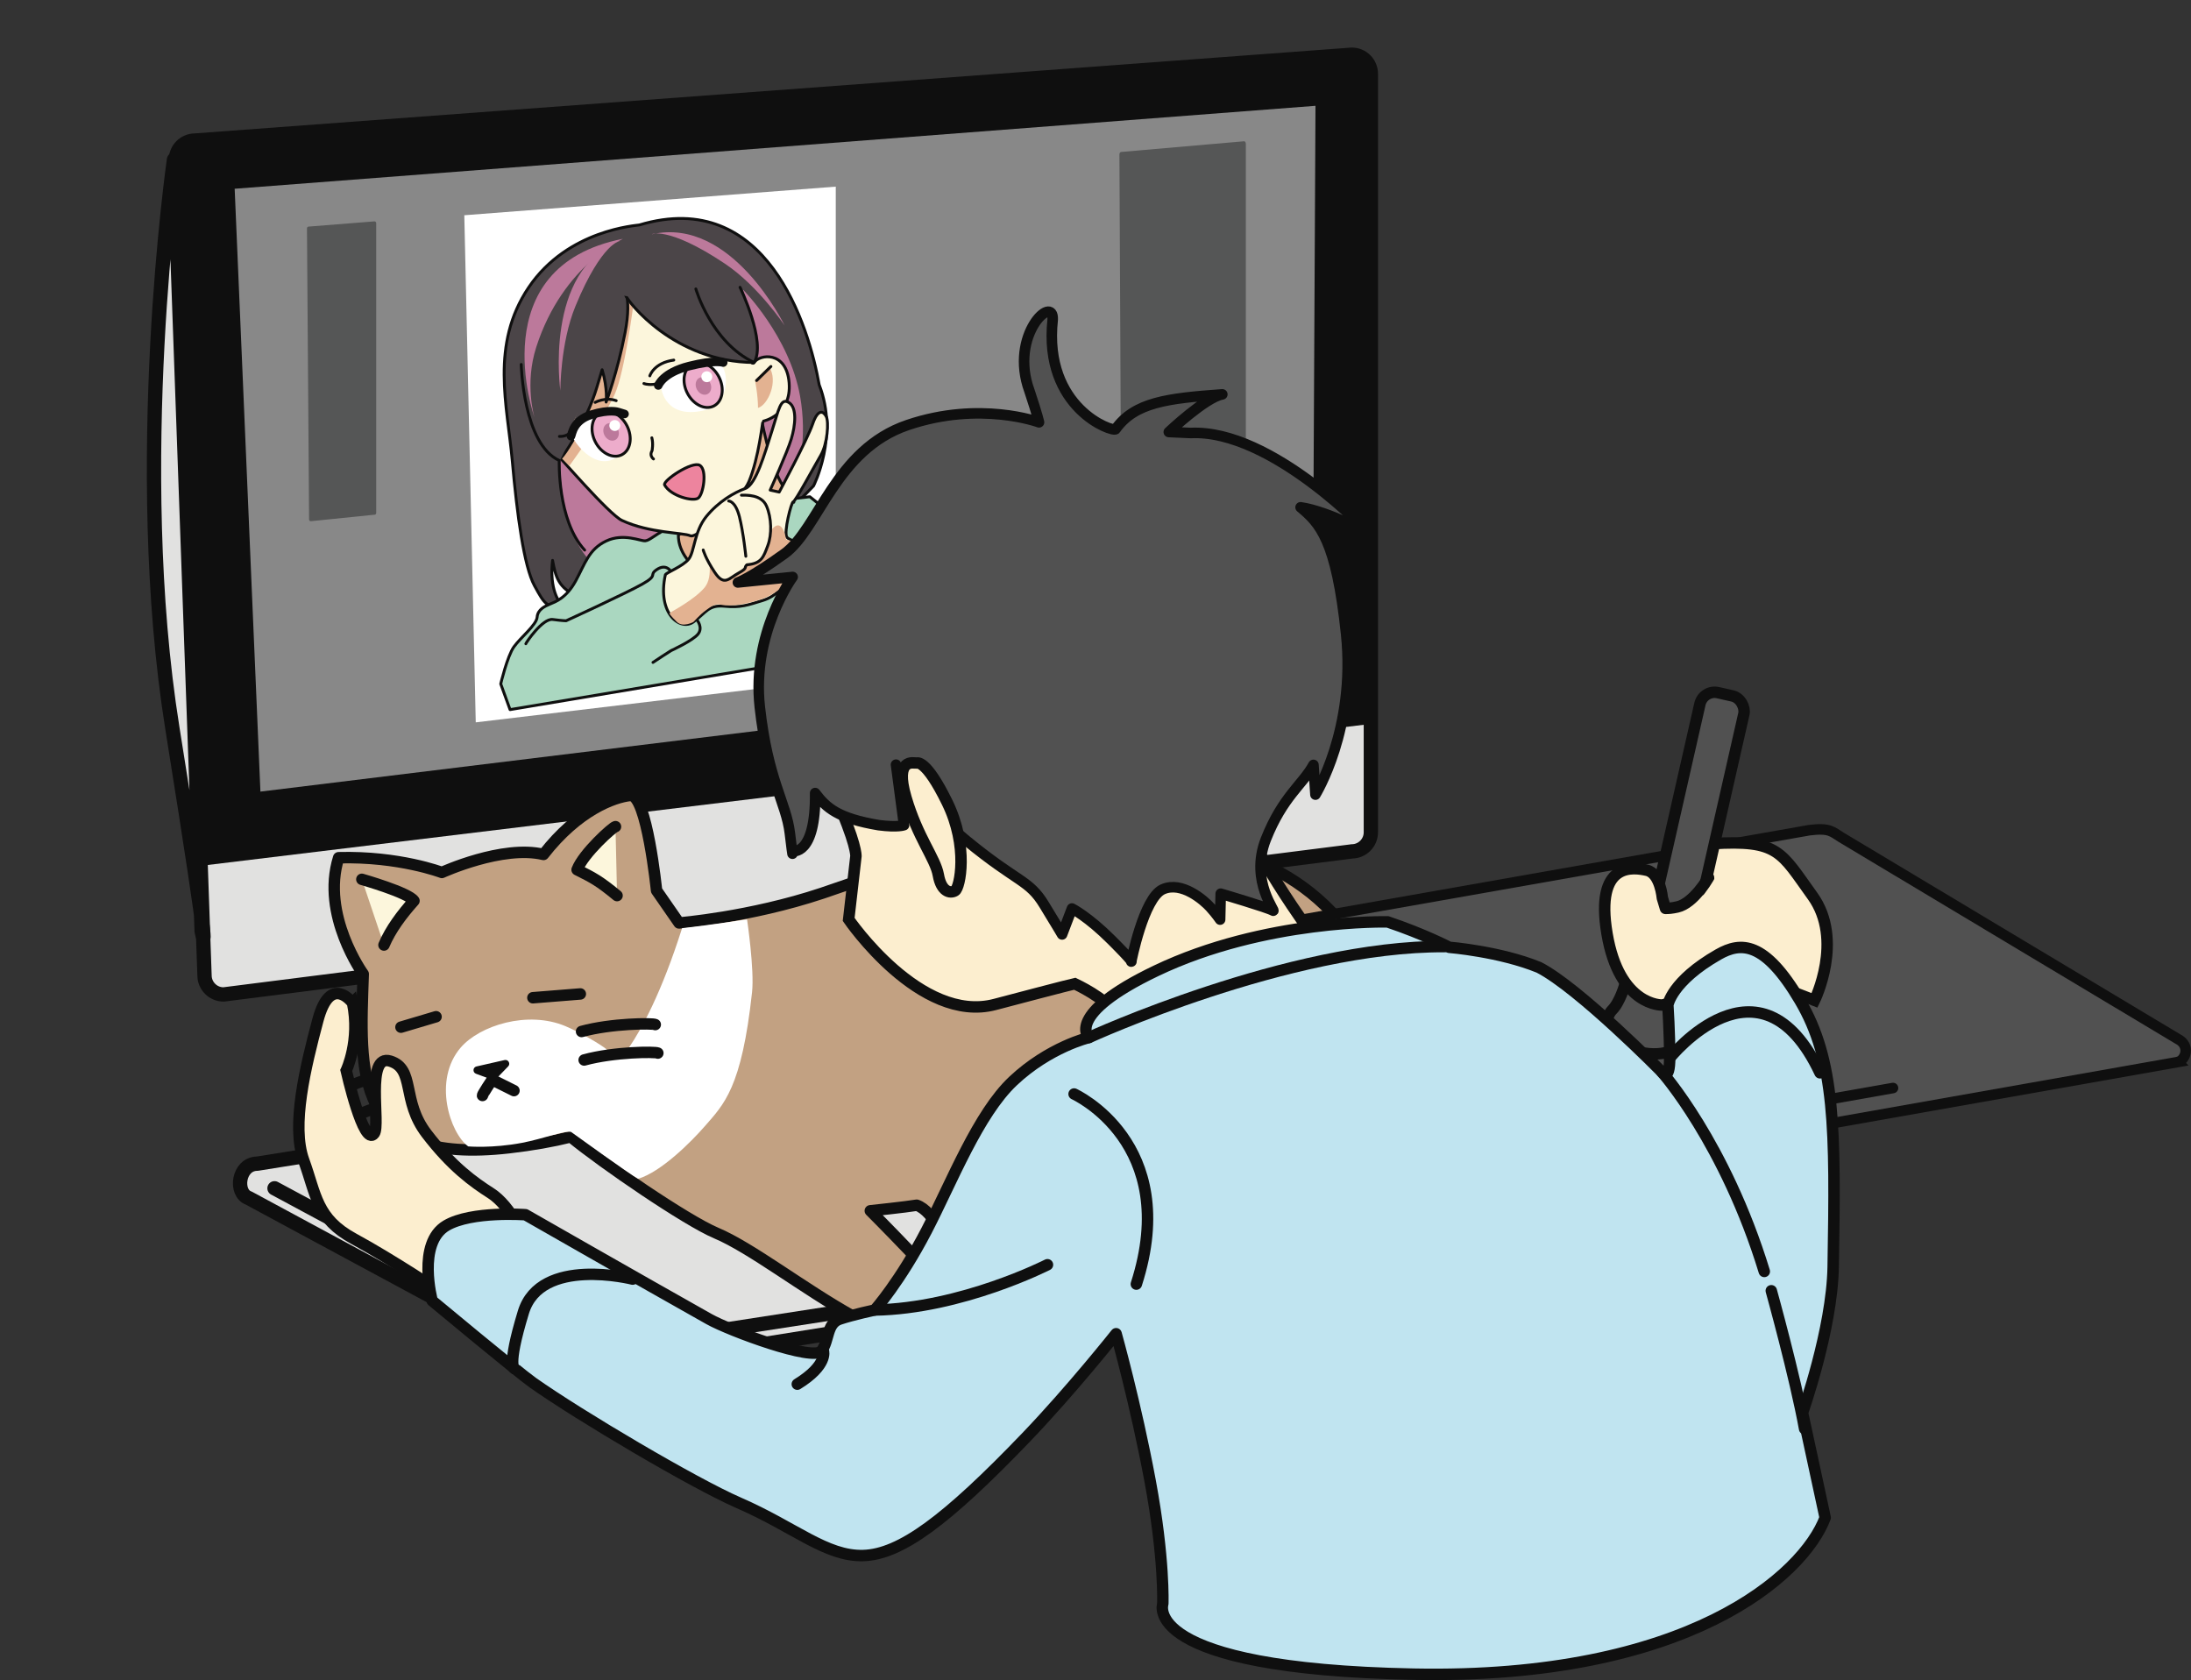 <?xml version="1.0" encoding="UTF-8"?><svg id="_レイヤー_2" xmlns="http://www.w3.org/2000/svg" xmlns:xlink="http://www.w3.org/1999/xlink" viewBox="0 0 827.04 634.22"><rect x="0" y="0" width="827.04" height="634.22" fill="#333333" stroke="none"/><defs><style>.cls-1,.cls-2,.cls-3,.cls-4,.cls-5,.cls-6,.cls-7,.cls-8,.cls-9,.cls-10,.cls-11,.cls-12,.cls-13,.cls-14,.cls-15,.cls-16,.cls-17,.cls-18,.cls-19,.cls-20{stroke:#0f0f0f;}.cls-1,.cls-2,.cls-4,.cls-5,.cls-6,.cls-8,.cls-9,.cls-10,.cls-12,.cls-13,.cls-14,.cls-16,.cls-17,.cls-18,.cls-19,.cls-20{stroke-linecap:round;stroke-linejoin:round;}.cls-1,.cls-21,.cls-4,.cls-13{fill:none;}.cls-1,.cls-14,.cls-15,.cls-16,.cls-17,.cls-18,.cls-19,.cls-20{stroke-width:1.08px;}.cls-2,.cls-3{stroke-width:3.98px;}.cls-2,.cls-3,.cls-11{fill:#515151;}.cls-22{clip-path:url(#clippath);}.cls-21,.cls-23,.cls-24,.cls-25,.cls-26,.cls-27,.cls-28,.cls-29,.cls-30{stroke-width:0px;}.cls-3,.cls-7,.cls-11,.cls-15{stroke-miterlimit:10;}.cls-4{stroke-width:3.24px;}.cls-5{stroke-width:4.93px;}.cls-5,.cls-6{fill:#e1e1e0;}.cls-6{stroke-width:5.4px;}.cls-7,.cls-8,.cls-9,.cls-10,.cls-11,.cls-12,.cls-13{stroke-width:4.32px;}.cls-7,.cls-8,.cls-30{fill:#fceecf;}.cls-9,.cls-19{fill:#fcf6dc;}.cls-10{fill:#c2a182;}.cls-12{fill:#c0e4f0;}.cls-14,.cls-23{fill:#4b4548;}.cls-15,.cls-18{fill:#edaccb;}.cls-16{fill:#ed849e;}.cls-17,.cls-29{fill:#e3b291;}.cls-20{fill:#aad7c0;}.cls-24{fill:#555656;}.cls-25{fill:#888;}.cls-26{fill:#0f0f0f;}.cls-27{fill:#bc799b;}.cls-28{fill:#fff;}</style><clipPath id="clippath"><path class="cls-21" d="m510.26,321.4l-425.86,53.99c-3.98,0-7.2-3.23-7.2-7.2l-10.8-307.93c0-3.98,3.23-7.2,7.2-7.2L510.26,20.65c3.98,0,7.2,3.23,7.2,7.2v286.33c0,3.98-3.23,7.2-7.2,7.2Z"/></clipPath></defs><g id="_レイヤー_1-2"><path class="cls-6" d="m544.49,466.41l-320.86,51.31c-6.57.9-7.86.56-10.3-1.03l-119.43-64.43c-5.33-1.85-4.09-12.94,3.2-12.99l308.34-49.27c7.76-.85,8.61.52,12.1,2.38l126.97,66.41c4.87,2.13,3.02,6.99-.03,7.61Z"/><polyline class="cls-6" points="103.62 448.56 218.63 510.43 350.62 490.05"/><path class="cls-6" d="m346.29,377.74l-10.36.88s-5.84,1.21-7.41-4.65-1-33.93-1-33.93l-67.58,8.59s.64,22.66.38,28.33c-.33,7.32-3.99,7.65-3.99,7.65l-21.96,2.33s9.96,6.73,16.5,10.36c6.64,3.69,13.86,8.46,13.86,8.46,9.19-.88,95.35-9.97,98.08-10.04s7.66-.07,6.37-3.24c-1.9-4.67-22.9-14.73-22.9-14.73Z"/><path class="cls-6" d="m510.26,321.4l-425.86,53.99c-3.98,0-7.2-3.23-7.2-7.2l-10.8-307.93c0-3.98,3.23-7.2,7.2-7.2L510.26,20.65c3.98,0,7.2,3.23,7.2,7.2v286.33c0,3.98-3.23,7.2-7.2,7.2Z"/><path class="cls-5" d="m254.64,407.1l-17.64-14.88c-2.61-2.44-2.99-3.44-2.06-4.65.55-.72,1.89-1.97,5.31.75l20.36,15.58c1.7,1.51,2.46,3.91,1.11,5.09-2.26,1.98-4.79-.16-7.07-1.89Z"/><path class="cls-6" d="m366.56,398.16l-105.1,10.8c-1.76,0-3.18-1.78-3.18-3.99h0c0-2.2,1.43-3.99,3.18-3.99l105.1-10.8c1.76,0,3.18,1.78,3.18,3.99h0c0,2.2-1.43,3.99-3.18,3.99Z"/><g class="cls-22"><polygon class="cls-26" points="581.14 265.54 23.21 333.21 0 0 570.34 0 581.14 265.54"/></g><polygon class="cls-25" points="495.48 250.22 98.3 298.82 88.58 71.25 496.56 39.94 495.48 250.22"/><path class="cls-6" d="m65.68,60.26s-16.57,114.98-.61,214.63c15.96,99.65,11.05,76.66,11.05,76.66l-10.43-291.29Z"/><polygon class="cls-28" points="315.48 256.49 179.58 272.68 175.26 81.25 315.48 70.45 315.48 256.49"/><path class="cls-24" d="m141.51,194.28l-24.03,2.45c-.41.1-.81-.2-.81-.62l-.8-109.92c0-.33.24-.61.57-.65l24.83-1.97c.39-.05.73.25.73.64v109.45c0,.3-.2.55-.49.63Z"/><path class="cls-24" d="m469.79,220.51l-45.63,4.76c-.41.16-.81-.31-.81-.94l-.8-165.98c0-.5.24-.92.57-.98l46.42-4.04c.39-.07.73.38.73.97v165.26c0,.45-.2.84-.49.95Z"/><path class="cls-14" d="m241.35,84.91c-.81.24-27,1.64-41.78,23.57-14.6,21.65-8.05,44.65-6.21,65.37s4.44,39.95,8.39,47.24c3.96,7.28,4.53,8.15,11.63,8.46-3.85-2.77-5.81-9.56-4.8-18.01,1.15,6.21,2.21,10.32,9.19,13.47s12.09.63,12.09.63l30.14-14.63,34.33-14.48,12.75-13.1s9.69-18.85,2.14-38.17c-3.87-21.89-19.72-74.74-67.87-60.35Z"/><path class="cls-27" d="m211.43,173.27c0-.65,19.54,18.16,19.54,18.16,0,0,5.84,5.23,12.9,6.93,7.06,1.7,8.4,4.16,8.4,4.16l-9.01,4.43-13.34-.44s-6.15,5.74-6.81,5.41-11.61-10.08-11.68-38.64Z"/><path class="cls-27" d="m284.25,135.24s3.22-4.12-1.41-18.18c-1.08-3.18-2.48-7.84-2.48-7.84,0,0,17.68,17.74,21.66,40.4,2.69,15.32.02,29.39-4.34,35.45-4.36,6.06-12.27-22.37-12.59-29.5s-.84-20.32-.84-20.32Z"/><path class="cls-20" d="m250.93,200.06c-3.83,1.92-5.62,3.88-7.33,4.09s-8.21-3.05-14.79.08c-6.58,3.13-7.95,8.52-11.5,15.05-3.55,6.53-7.73,7.91-9.66,8.73-1.93.82-4.68,2.03-4.9,4.95s-6.3,7.74-8.78,11.23-4.96,13.96-4.96,13.96l3.52,9.72,117.14-19.61,9.22-50.17-13.19-10.57-26.05,2.91-24.44,4.16-4.26,5.46Z"/><path class="cls-17" d="m256.09,201.97s-.63,6.3,6.16,12.16c6.79,5.86,10.37,7.13,10.37,7.13l-1.96-22.32-6.79-2.12-7.77,5.15Z"/><path class="cls-17" d="m287.01,156.02s3.41,19.85,8.65,27.58c5.23,7.73,3.81,5.8,3.81,5.8,0,0-19.89,10.78-23.97,2.91-4.08-7.87-3.18-14.8-3.18-14.8l5.09-12.5,8.29-8.61,1.32-.37Z"/><path class="cls-19" d="m209.95,171.27c.56.28,19.85,22.87,24.84,25.19,10.45,4.85,23.01,4.54,25.79,5.78s19.36-13.83,22.12-20.45c3.8-9.09,5.08-22.71,5.31-22.78,0,0,10.84-2.17,9.86-14.5-.99-12.33-11.31-10.71-13.22-7.67s-9.4-19.37-9.4-19.37c0,0-31.85-10.82-32.78-11.23s-23.38,8.13-23.38,8.13l-9.45,27.3-1.03,18.72,1.34,10.89Z"/><path class="cls-29" d="m239.22,113.9s-3.26,26.12-7.18,34.94c-4.06,9.13-17.12,27-17.12,27l-7.2-7.03,3.32-22.78,14.31-27.14,13.87-4.99Z"/><path class="cls-19" d="m246.05,165.26c.62,2.2.08,4.9.08,4.9,0,0-1.19,1.72.55,3.09"/><path class="cls-16" d="m250.87,183.08c-.88-1.57,10.45-9.18,13.3-7.42,2.85,1.76,1.34,10.89-.59,12.35-1.93,1.46-10.35-.72-12.71-4.93Z"/><path class="cls-20" d="m198.49,243.01c.09-.43,6.32-9.67,10.13-9.17s5.06.49,5.06.49c0,0,22.37-10.25,28.74-13.82,6.37-3.56,2.23-3.33,5.57-5.55s5.06.49,5.06.49"/><path class="cls-20" d="m263.14,234.1s2.29,2.78.37,5.24-10.21,6.26-10.21,6.26c0,0-5.93,3.79-6.82,4.45"/><path class="cls-14" d="m234.81,107.78s4.02,2.89,1.12,17.89c-2.9,15-7.14,26.11-7.14,26.11,0,0,.7-4.82-1.5-12.21-2.03,6.33-2.75,10.93-7.98,21.03-5.23,10.1-7.56,12.19-7.56,12.19"/><path class="cls-14" d="m236.16,111.49c.73,2.22,18.21,25.18,48.5,25.35,4.69-7.73-5.32-28.39-5.32-28.39"/><path class="cls-23" d="m218.55,103.22c.6-.23,15.14-12.05,26.99-4.88,11.86,7.17,11.74,13.92,11.74,13.92l-13.07.82-9.13-1.54-3.24,6.83-7.9,22.45-4.39,11.51-7,15.75-.91,2.78s-3.67,8.45-4.77.74c-1.1-7.7.88-51.53.88-51.53l10.79-16.85Z"/><path class="cls-19" d="m251.17,216.98c.17-.78,6.63-3.16,8.82-5.96s2.04-10.39,6.61-16.03c4.57-5.63,10.58-9.1,14.69-10.58s7.35-13.19,10.03-21.52c2.68-8.33,3.29-12.89,6.46-10.94,3.17,1.95,2.43,8.67.91,13.74s-7.97,19.31-7.97,19.31l3.41.75s10.63-19.83,12.64-25.74c2.01-5.9,4.09-4.79,5.12-2.77,1.03,2.02.48,10.28-2.1,14.69-2.58,4.41-9.57,17.36-10.34,17.46s-3.65,11.57-2.45,13.37,12.84,4.47,18.67,4.34,5.2,2.68,5.51,3.61c.31.94,1.15,3.6-7.02,5.85-8.17,2.25-18.26,4.27-18.26,4.27,0,0-2.6,4.22-8.06,5.87-5.45,1.65-8.24,2.77-14.36,2.15-6.12-.61-6.92,2.41-11.75,5.93-4.83,3.52-13.82-2.98-10.57-17.82Z"/><path class="cls-29" d="m253.66,230.84s8.85-4.8,12.34-9.1c3.49-4.3,1.11-12.36,1.21-12.84s5.53-1.61,9.76-3.67l4.23-2.07s6.44.76,10.39-3.6c3.95-4.35,5.15,4.16,5.15,4.16l8.8,2.09s-1.01,2.24-2.44,6.88c-.68,2.2-1.02,6.12-1.02,6.12l-6.16,2.03s-2.75,3.2-8,5.12c-8.21,3.01-14.25,2.76-16.18,2.22s-4.17,1.41-5.73,2.53-4.27,4.08-4.27,4.08c0,0-3.93,2.19-6.22,0-2.28-2.2-2.87-3.21-2.87-3.21l.99-.74Z"/><path class="cls-29" d="m290.26,138.35l-5.3,5.13s1.15,5.42,1.17,10.5c3.74-1.06,7.83-10.16,4.13-15.63Z"/><path class="cls-19" d="m279.86,186.93c1.75-.02,7.56-.34,9.48,4.1,1.91,4.45,2.09,10.67.47,14.96-1.62,4.29-2.3,6.72-7.89,7.21-1.23,1.13.53,1.11-3.13,3.11s-5.41,5.15-9-.26-4.35-8.44-4.35-8.44"/><path class="cls-19" d="m275.06,189.13s2.52-.11,4.05,5.94c1.52,6.05,2.42,14.92,2.42,14.92"/><path class="cls-23" d="m208.62,160.38c.72-1.36,9.1-.93,5.92,6.6s-4.61,9.54-6.24,9.89-1.73-12.62.32-16.49Z"/><path class="cls-28" d="m218.41,160.76s-2.82,3.09-1.77,5.13c1.05,2.04,8.3,11.77,16.14,6.81,7.84-4.96,3.15-13.41,2.01-14.29-1.14-.89-8.15-2.57-8.15-2.57l-6.75,2.12-1.48,2.81Z"/><path class="cls-28" d="m254.65,140.67s-5.13,3.83-4.99,5.87c.14,2.04,2.94,12.77,18.75,7.63,6.38-2.95,7.02-13.54,3.41-16.86-3.61-3.33-17.17,3.37-17.17,3.37Z"/><ellipse class="cls-15" cx="230.69" cy="163.73" rx="6.7" ry="8.88" transform="translate(-49.29 123.28) rotate(-27.14)"/><ellipse class="cls-15" cx="265.42" cy="145.32" rx="6.7" ry="8.88" transform="translate(-37.07 137.1) rotate(-27.14)"/><ellipse class="cls-27" cx="230.67" cy="163.02" rx="2.8" ry="3.43" transform="translate(-48.56 120.41) rotate(-26.57)"/><ellipse class="cls-27" cx="265.53" cy="145.68" rx="2.8" ry="3.43" transform="translate(-37.12 134.17) rotate(-26.57)"/><path class="cls-4" d="m215.54,164.64c.41-.82.8-5.98,7.7-8.11,6.9-2.13,10.11-.99,10.11-.99l2.39.73"/><path class="cls-4" d="m248.48,145.5s1.71-4.81,11.63-7.31c9.92-2.5,12.88-1.33,12.88-1.33"/><path class="cls-1" d="m217.15,161.27c-.25.03-1.86,3.65-5.98,3.47"/><path class="cls-1" d="m251.47,142.37s-1.48,2.45-4.96,2.74c-2.28.19-3.46-.34-3.46-.34"/><circle class="cls-28" cx="232.07" cy="160.62" r="2.06"/><circle class="cls-28" cx="266.8" cy="142.21" r="2.06"/><path class="cls-19" d="m245.29,141.88s1.48-4.91,9.05-5.95"/><path class="cls-1" d="m224.66,151.89s3.81-2.12,7.94-.65"/><path class="cls-1" d="m220.7,207.66c-10.4-11.27-9.6-33.83-9.6-33.83-13.63-6.18-14.36-36.26-14.36-36.26"/><path class="cls-14" d="m284.66,136.83c-16.17-7.6-22-27.77-22-27.77"/><line class="cls-18" x1="285.6" y1="143.64" x2="291" y2="138.34"/><path class="cls-27" d="m235.12,90.14c.86-.17-22.51,9.29-32.68,40.83-4.53,14.04-.71,26.54-.71,26.54,0,0-20.2-56.81,33.39-67.36Z"/><path class="cls-27" d="m233.88,90.97c.69-.27-6.64.22-16.65,24.57-5.79,14.08-5.71,31.93-5.71,31.93,0,0-6.42-45.37,22.37-56.49Z"/><path class="cls-27" d="m246.12,88.42c-.72.16,5.63-3.52,27.52,11.12,12.66,8.47,22.53,23.33,22.53,23.33,0,0-19.95-41.25-50.05-34.45Z"/><path class="cls-10" d="m505.15,347c-26.63-30.14-62.38-29.44-93.22-32.94-30.84-3.5-74.29,14.02-101.63,23.13-27.33,9.11-53.97,11.21-53.97,11.21l-8.5-12.26s-3.71-36.49-9.9-35.87c-6.19.62-19.79,5.57-32.78,22.27-15.46-3.71-38.35,6.8-38.35,6.8,0,0-16.08-6.18-38.97-5.57-6.8,21.65,9.28,43.91,9.28,43.91-1.24,37.11-4.33,72.36,55.05,65.56,8.88-1.02,16.59-2.41,23.3-4.09,12.3,10.1,43.71,31.59,54.88,36.3,13.32,5.61,32.94,21.03,51.87,31.54,18.92,10.51,35.75,13.32,40.65,11.92,4.91-1.4,1.4-10.51-2.8-17.52-4.21-7.01-31.54-34.34-31.54-34.34,0,0,13.32-1.4,17.52-2.1,12.62,4.21,23.83,50.46,30.14,56.77,6.31,6.31,15.42-.7,18.22-8.41,2.8-7.71-8.41-30.84-4.21-32.24,4.21-1.4,61.68-14.72,61.68-14.72,0,0,56.77-20.33,65.88-28.74,9.11-8.41,14.02-50.46-12.62-80.6Z"/><path class="cls-28" d="m176.72,432.74c-6.88-5.05-13.4-24.95-2.85-37.26,7.2-8.41,25.33-14.1,39.55-8.13,5.42,2.27,13.73,7.11,15.81,8.97,2.49,2.24,6.39,1.75,8.28-1.02,4.7-6.91,12.2-20.5,19.95-44.92,11.09-1.25,24.53-3.35,24.53-3.35,0,0,2.82,18.97,1.89,27.51-3.93,36.23-10.62,42.3-17.9,50.66-4.84,5.56-16.24,17.1-25.1,19.78-2.75-1.38-25.28-17.67-25.28-17.67-1.93-.75-10.79,2.61-18.49,4.08-11.27,2.15-20.39,1.36-20.39,1.36Z"/><line class="cls-12" x1="151.35" y1="387.74" x2="164.6" y2="383.8"/><line class="cls-12" x1="201.15" y1="376.63" x2="219.06" y2="375.2"/><path class="cls-26" d="m187.3,407.23l4.52-4.68c.99-1.03.04-2.71-1.35-2.4l-10.62,2.42c-1.39.32-1.52,2.25-.18,2.75l6.1,2.27c.54.2,1.14.06,1.53-.35Z"/><path class="cls-13" d="m182.13,413.53c0-.5,3.63-5.95,3.63-5.95l8.25,4.11"/><path class="cls-9" d="m136.59,331.93s17.64,5.02,19.68,8.11c-4.61,5.14-8.87,10.85-11.33,16.69"/><path class="cls-9" d="m232.33,312.05c-.89,0-12.12,10.05-14.49,16.26,5.91,2.96,8.28,4.14,15.08,9.76"/><path class="cls-28" d="m331.07,499.19s9.91-19.46,20.8-14.98c8.71,9.46,14.57,15.58,12.83,19.4-1.74,3.82-5.89,4.08-15.95,1.7s-17.68-6.13-17.68-6.13Z"/><path class="cls-28" d="m366.85,491.51s15.52-12.27,21.65-6.86,5.77,11.55,5.77,11.55c0,0,1.44,5.77-3.97,10.82-5.41,5.05-7.94,10.82-12.27,6.86-4.33-3.97-11.19-22.37-11.19-22.37Z"/><path class="cls-12" d="m122.55,414.51c.61-.91,14.62-7.61,26.19-9.74"/><path class="cls-12" d="m247.34,386.76c-.95-.56-16.47-.5-27.82,2.61"/><path class="cls-12" d="m248.32,397.52c-.95-.56-16.47-.5-27.82,2.61"/><path class="cls-12" d="m125.79,425.31c.61-.91,14.62-7.61,26.19-9.74"/><path class="cls-3" d="m822.02,400.91l-234.47,41.51c-6.57,1.03-7.86.64-10.3-1.18l-119.43-73.81c-6.4-4-7.32-13.51,3.2-14.88l221.95-39.17c7.76-.97,8.61.59,12.1,2.73l126.97,76.08c4.87,2.44,3.02,8.01-.03,8.71Z"/><polyline class="cls-2" points="467.54 363.18 582.55 434.05 714.55 410.71"/><path class="cls-7" d="m305.08,248.03s1.17,32.88,9.79,51.67c8.61,18.79,8.22,23.49,8.22,23.49l-2.74,23.88s27.01,39.54,55.2,32.1c28.19-7.44,30.14-7.83,30.14-7.83,0,0,12.53,5.87,14.09,10.57,1.57,4.7,1.17,7.83,1.17,7.83,0,0,33.67-26.23,50.89-28.97,17.22-2.74,24.66-6.26,24.66-6.26,0,0-27.79-37.58-30.53-55.2-2.74-17.62-25.05-61.07-25.05-61.07l-56.37-22.71-54.41,3.13-23.88,17.22-1.17,12.14Z"/><path class="cls-2" d="m421.13,162c-.9,1.26-27.38-7.75-23.77-41.33.52-9.82-16.53,5.68-8.78,26.87,3.1,9.3,3.62,11.88,3.62,11.88,0,0-22.22-8.27-49.6,1.03-27.38,9.3-33.58,39.27-46.5,48.57-12.92,9.3-17.57,10.85-17.57,10.85l20.67-2.07s-15.5,21.18-12.4,49.08c3.1,27.9,9.95,35.99,11.35,47.64,1.4,11.65.93,6.76.93,6.76,0,0,8.86,2.1,8.62-21.91,4.19,5.59,8.62,9.55,24,12.12,7.22.93,9.55,0,9.55,0l-3.03-22.84s6.99,12.58,26.57,28.66c19.58,16.08,23.54,14.68,29.36,24.24,5.83,9.55,6.76,11.19,6.76,11.19l3.73-9.79s6.06,3.03,14.91,11.88c8.86,8.86,7.46,8.16,7.46,8.16,0,0,4.66-24,11.88-27.27s15.61,4.19,17.94,6.76c2.33,2.56,3.73,4.66,3.73,4.66l.23-9.79s17.8,5.25,19.67,6.37-8.98-10.85-2.62-26.93c6.36-16.08,13.84-20.57,17.95-28.05.37,5.61.75,11.22.75,11.22,0,0,15.33-24.68,11.59-60.59-3.74-35.9-10.1-41.89-17.2-47.87,10.47,1.5,26.18,10.1,26.18,10.1,0,0-37.02-39.64-67.69-38.15l-8.23-.37s13.84-13.09,20.2-14.21c-20.94,1.5-33.05,3.03-40.27,13.11Z"/><path class="cls-11" d="m613.38,371.6s-1.86,6.69-4.83,9.66-4.09,11.52,7.81,15.24c11.89,3.72,17.47-1.49,17.47-1.49l.74-20.07-21.19-3.35Z"/><path class="cls-7" d="m346.05,288.07c-1.11,0-8.52-2.22-4.08,12.97,4.45,15.2,11.12,22.98,12.23,29.28,1.11,6.3,4.45,7.04,6.3,5.93s5.19-16.68-2.97-33.36c-8.15-16.68-11.49-14.83-11.49-14.83Z"/><path class="cls-7" d="m133.06,378.58s-8.32-11.29-13.07,6.53c-4.75,17.82-10.1,39.8-5.35,52.87,4.75,13.07,4.75,21.98,19.01,29.7,14.26,7.72,33.86,20.79,33.86,20.79,0,0,22.57,4.16,28.52-7.72,5.94-11.88-4.16-26.14-10.69-30.3-6.53-4.16-14.85-10.1-24.36-22.57s-4.16-24.36-13.66-27.33-3.63,24.01-6.06,27.33c-4.01,5.46-10.57-23.77-10.57-23.77,0,0,5.35-11.29,2.38-25.54Z"/><path class="cls-7" d="m646.27,318.47c-5.53.34-8.12-2.71-9.67,6.57-1.55,9.28-4.25,13.15-4.25,13.15l-4.25,3.87,1.55,26.29,5.03,10.05s18.56-13.15,29.38-8.89c10.83,4.25,20.88,8.12,20.88,8.12,0,0,11.21-22.81-.77-39.44-11.99-16.63-12.76-21.27-37.89-19.72Z"/><rect class="cls-11" x="631.82" y="260.88" width="17.01" height="98.36" rx="5.7" ry="5.7" transform="translate(84.54 -134.07) rotate(12.79)"/><path class="cls-8" d="m644.91,331.29s-5.54,9.69-11.76,11.07c-1.98.44-3.43.57-4.48.54l-1.18-3.93s-.77-9.28-5.8-10.44c-5.03-1.16-19.72-3.48-15.08,23.97,4.64,27.45,20.81,26.88,20.81,26.88l8.19-1.75v-9.32c3.51-3.27,10.9-13.09,9.31-37.02Z"/><path class="cls-30" d="m648.86,328.22s-2.6,7-10.01,14.21c-7.4,7.2-11.01,9.21-11.01,9.21l2.4,9.61,1.6,11.21,8,5,12.21-9.41,5-16.21-2.4-17.61-5.8-6Z"/><path class="cls-12" d="m523.73,348s-46.29-1.17-87.36,18.48c-34.62,16.57-25.36,25.18-25.36,25.18,0,0-14.94,3.54-28.59,16.39-13.24,12.46-23.1,38.02-32.68,56.48-9.94,19.17-19.55,29.98-19.55,29.98,0,0-8.15,1.74-13.19,3.42-5.04,1.68-3.95,8.09-6.88,12-3.09,4.12-34.66-7.6-42.48-12-25.99-14.62-69.29-39.39-69.29-39.39,0,0-20.24-1.52-29.82,4.06-11.32,6.6-5.39,28.42-5.39,28.42,0,0,32.59,27.11,38.03,30.95,17.71,12.48,60.68,37.92,77.71,45.34,21.19,9.23,32.91,20.26,46.93,19.88s31.31-13.1,61.7-44.8c16.89-17.63,33.79-38.93,33.79-38.93,0,0,7.41,26.38,12.86,55.66,5.45,29.28,4.77,46.3,4.77,46.3,0,0-8.85,24.51,94.64,26.55,103.49,2.04,147.21-37.28,155.38-59.07l-8.55-39.62s11.17-31.52,11.57-55.04c.9-52.11.81-77.98-12.58-100.63-13.27-22.44-22.29-22.14-30.76-17.31-17.67,10.08-19.06,19.06-19.06,19.06,0,0,.69,10.48.69,20.01s-3,5.24-3,5.24c0,0-31.16-31.64-46.34-39.43-14.85-6.07-33.88-7.59-33.88-7.59,0,0-9.32-4.91-23.32-9.62Z"/><path class="cls-12" d="m627.27,404.64s23.85,26.72,38.7,75.31"/><path class="cls-12" d="m411.02,391.66s75.49-34.64,134.26-34.34"/><path class="cls-12" d="m405.44,412.97s40.65,18.42,23.5,71.76"/><path class="cls-12" d="m668.61,487.24s8.99,32.35,12.58,52.11"/><path class="cls-12" d="m395.39,477.42s-32.39,16.53-65.19,17.09"/><path class="cls-12" d="m310.83,510.03s1.71,5.35-9.87,12.47"/><path class="cls-12" d="m238.81,482.84s-34.76-8.81-41.25,12.51c-6.49,21.32-3.24,21.32-3.24,21.32"/><path class="cls-12" d="m630.27,399.39s34.02-42.62,56.73,5.58"/></g></svg>